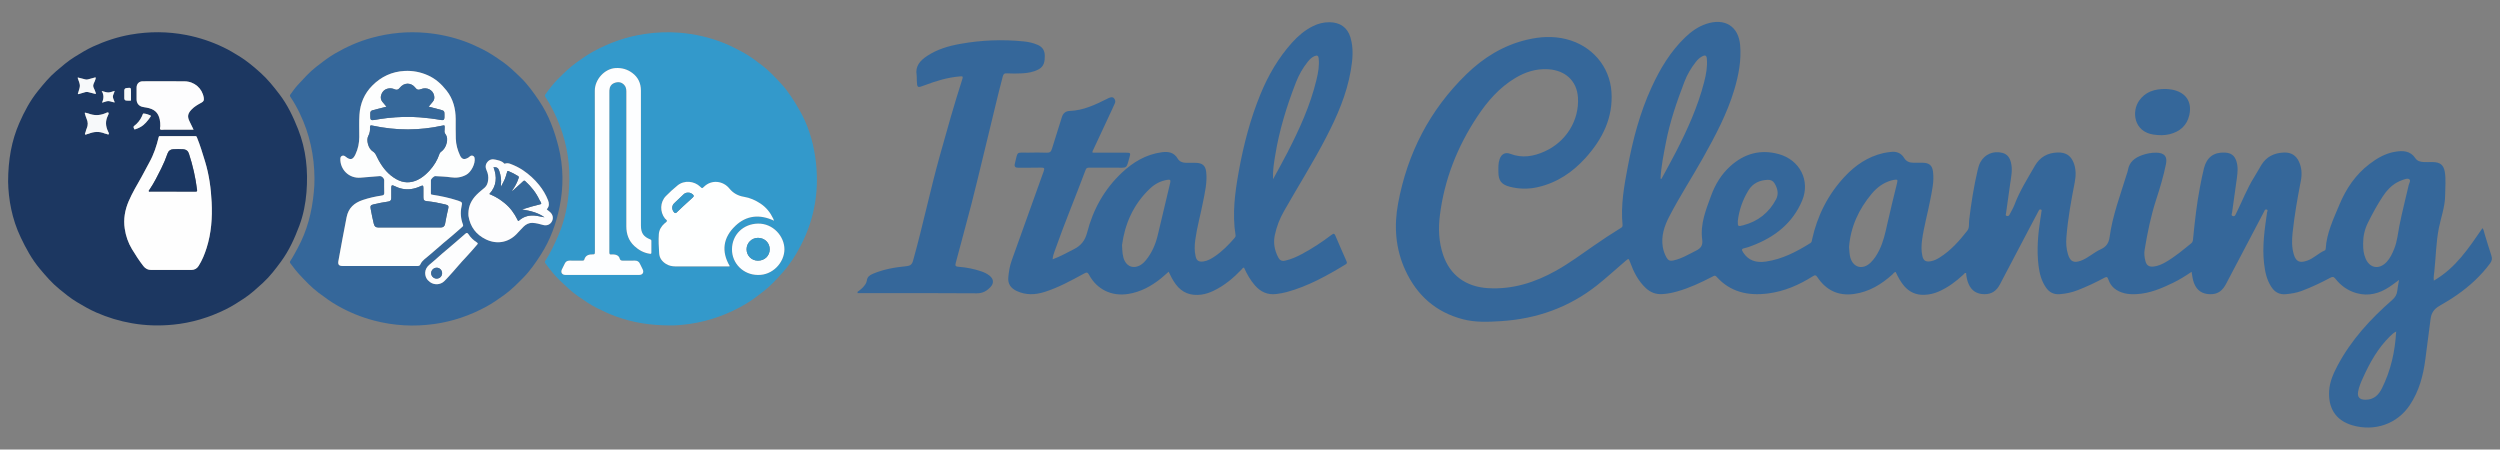 <?xml version="1.0" encoding="utf-8"?>
<!-- Generator: Adobe Illustrator 24.0.1, SVG Export Plug-In . SVG Version: 6.00 Build 0)  -->
<svg version="1.1" id="Livello_1" xmlns="http://www.w3.org/2000/svg" xmlns:xlink="http://www.w3.org/1999/xlink" x="0px" y="0px"
	 viewBox="0 0 841.89 151.38" style="enable-background:new 0 0 841.89 151.38;" xml:space="preserve">
<rect x="0" y="0" width="841.89" height="151.38" fill="#808080" stroke="none"/>
<style type="text/css">
	.st0{fill:#1C3761;}
	.st1{fill:#3399CB;}
	.st2{fill:#35679A;}
	.st3{fill:#FEFEFE;}
	.st4{fill:#FDFDFE;}
	.st5{fill:#F7F9FA;}
	.st6{fill:#FDFEFF;}
	.st7{fill:#FEFFFF;}
	.st8{fill:#FDFEFE;}
	.st9{fill:#1B3762;}
	.st10{fill:#36689A;}
	.st11{fill:#396A9C;}
</style>
<g>
	<g>
		<path class="st0" d="M2.73,61.18C2.76,53.7,3.9,47.4,6.5,41.43c1.66-3.81,3.62-7.5,6.25-10.76c1.92-2.38,3.87-4.75,6.21-6.74
			c1.98-1.68,3.94-3.39,6.16-4.76c2.05-1.27,4.11-2.54,6.31-3.54c4.05-1.84,8.24-3.23,12.63-3.99c6.22-1.08,12.44-1.06,18.65,0.14
			c4.37,0.85,8.55,2.24,12.56,4.17c1.86,0.89,3.61,1.94,5.36,3.02c2.58,1.6,4.88,3.55,7.13,5.57c2.39,2.14,4.36,4.62,6.3,7.15
			c2.76,3.59,4.66,7.63,6.32,11.81c2.71,6.85,3.41,13.96,2.83,21.23c-0.31,3.85-1.05,7.64-2.4,11.26
			c-1.59,4.24-3.45,8.37-6.14,12.04c-1.89,2.58-3.84,5.13-6.21,7.3c-2.01,1.83-4.01,3.68-6.29,5.18c-1.98,1.3-3.97,2.6-6.11,3.65
			c-5.61,2.77-11.51,4.56-17.75,5.17c-4.64,0.46-9.26,0.33-13.86-0.47c-4.17-0.72-8.17-1.93-12.04-3.63c-2.27-1-4.41-2.23-6.53-3.51
			c-2.12-1.27-4.01-2.83-5.91-4.38c-2.49-2.02-4.55-4.43-6.6-6.87c-2.66-3.18-4.6-6.77-6.37-10.48C3.99,73.72,2.85,67.08,2.73,61.18
			z M57.56,90.9c2.28,0,4.56,0,6.84,0c1.07,0,1.91-0.43,2.48-1.35c1.19-1.88,2.03-3.94,2.69-6.04c1.58-5.01,1.95-10.2,1.7-15.43
			c-0.23-4.65-0.85-9.24-2.22-13.72c-0.83-2.72-1.65-5.43-2.72-8.07c-0.1-0.25-0.17-0.46-0.53-0.46c-3.97,0.01-7.95,0.01-11.92,0
			c-0.26,0-0.38,0.07-0.44,0.35c-0.7,2.94-1.64,5.79-3.12,8.45c-0.92,1.65-1.76,3.35-2.69,5.01c-1.5,2.66-3.08,5.28-4.29,8.1
			c-1.27,2.96-1.82,6.06-1.33,9.28c0.37,2.44,1.15,4.74,2.44,6.88c1.19,1.97,2.44,3.89,3.85,5.71c0.68,0.88,1.55,1.3,2.66,1.29
			C53.16,90.88,55.36,90.9,57.56,90.9z M65.19,43.67c-0.48-0.98-0.9-1.84-1.33-2.7c-0.84-1.68-0.69-2.67,0.59-4.04
			c0.95-1.02,2.14-1.7,3.35-2.35c0.78-0.42,0.95-0.8,0.81-1.68c-0.5-3.13-3.15-5.47-6.42-5.51c-4.72-0.06-9.44-0.02-14.16-0.01
			c-1.21,0-2.04,0.87-2.04,2.08c-0.01,1.35-0.01,2.7,0,4.05c0.01,1.2,0.71,2.13,1.86,2.45c0.48,0.13,0.99,0.19,1.48,0.27
			c2.64,0.47,3.94,1.63,4.46,4.02c0.16,0.73,0.19,1.48,0.19,2.23c0,0.39-0.26,0.92,0.03,1.13c0.26,0.19,0.78,0.06,1.18,0.06
			C58.49,43.67,61.78,43.67,65.19,43.67z M28.77,37.95c-0.33-0.02-0.22,0.18-0.16,0.35c0.18,0.56,0.3,1.14,0.55,1.66
			c0.51,1.11,0.54,2.19,0.04,3.31c-0.16,0.36-0.28,0.76-0.36,1.15c-0.06,0.29-0.36,0.63-0.17,0.84c0.21,0.23,0.54-0.1,0.82-0.14
			c0.14-0.02,0.28-0.06,0.41-0.11c1.79-0.72,3.58-0.81,5.38-0.06c0.09,0.04,0.19,0.06,0.29,0.07c0.37,0.04,0.84,0.41,1.05,0.18
			c0.2-0.22-0.12-0.71-0.27-1.04c-0.79-1.69-0.89-3.37-0.08-5.09c0.17-0.35,0.49-0.88,0.23-1.15c-0.21-0.22-0.75,0.1-1.11,0.25
			c-1.89,0.78-3.78,0.77-5.67,0.02C29.41,38.09,29.09,38.04,28.77,37.95z M26.23,26.1c-0.12,0.18-0.03,0.26,0,0.34
			c0.85,2.33,0.85,2.33,0.16,4.56c-0.04,0.12-0.06,0.24-0.11,0.34c-0.18,0.38,0.02,0.38,0.29,0.3c0.66-0.19,1.32-0.36,1.97-0.58
			c0.46-0.15,0.89-0.15,1.35-0.01c0.67,0.2,1.36,0.35,2.04,0.52c0.3,0.08,0.45,0.03,0.3-0.31c-0.19-0.44-0.28-0.9-0.52-1.33
			c-0.28-0.51-0.48-1.08-0.2-1.73c0.25-0.58,0.56-1.15,0.69-1.79c0.06-0.33,0.03-0.4-0.31-0.31c-0.75,0.22-1.52,0.4-2.27,0.62
			c-0.3,0.09-0.57,0.1-0.88,0.01C27.9,26.51,27.05,26.31,26.23,26.1z M48.48,38.24c-0.18-0.07-0.33,0-0.41,0.25
			c-0.08,0.23-0.17,0.45-0.27,0.67c-0.59,1.29-1.46,2.37-2.59,3.22c-0.47,0.35-0.12,0.71-0.04,1.03c0.08,0.31,0.37,0.12,0.56,0.06
			c0.5-0.16,0.97-0.38,1.44-0.62c1.55-0.82,2.56-2.17,3.53-3.56c0.13-0.18,0.14-0.34-0.09-0.44C49.95,38.56,49.27,38.31,48.48,38.24
			z M38.62,30.6c-0.8,0.22-1.47,0.53-2.15,0.54c-0.67,0.01-1.35-0.29-2.23-0.51c0.83,1.35,0.73,2.62,0.11,3.93
			c0.85-0.15,1.5-0.56,2.2-0.52c0.69,0.04,1.33,0.4,2.09,0.45c-0.2-0.68-0.6-1.3-0.63-1.88C37.98,32.02,38.43,31.37,38.62,30.6z
			 M44.11,31.77c0-0.26,0-0.52,0-0.79c0-1.5,0-1.5-1.48-1.33c-0.49,0.06-0.77,0.31-0.77,0.83c0,0.87,0.01,1.74,0,2.6
			c-0.01,0.41,0.2,0.71,0.55,0.77c0.49,0.08,1,0.04,1.51,0.04c0.25,0,0.19-0.21,0.19-0.36C44.11,32.94,44.11,32.36,44.11,31.77z"/>
		<path class="st1" d="M225.62,109.59c-6.81-0.02-12.6-0.99-18.21-3.03c-2.15-0.78-4.2-1.74-6.24-2.75
			c-2.25-1.11-4.3-2.54-6.36-3.95c-2.27-1.56-4.23-3.47-6.22-5.36c-1.86-1.78-3.42-3.79-4.94-5.85c-0.21-0.28-0.21-0.49-0.02-0.79
			c1.74-2.73,3.11-5.63,4.4-8.6c2.24-5.19,3.29-10.62,3.62-16.22c0.42-7.14-0.58-14.09-3.14-20.76c-1.29-3.36-2.86-6.61-4.85-9.63
			c-0.22-0.34-0.23-0.56,0.02-0.89c1.31-1.82,2.67-3.61,4.26-5.19c1.94-1.93,3.89-3.87,6.12-5.47c1.87-1.33,3.74-2.67,5.76-3.77
			c5.38-2.94,11.09-4.96,17.17-5.87c3.91-0.59,7.83-0.76,11.76-0.45c5.24,0.41,10.3,1.58,15.18,3.55c2.19,0.89,4.28,1.97,6.35,3.1
			c2.27,1.24,4.32,2.81,6.37,4.37c2.36,1.79,4.35,3.94,6.35,6.1c2.49,2.68,4.38,5.75,6.2,8.9c2.83,4.9,4.5,10.19,5.32,15.74
			c1.55,10.45,0.03,20.47-4.83,29.87c-1.65,3.19-3.58,6.27-5.99,8.97c-1.98,2.22-3.98,4.45-6.33,6.3c-1.99,1.57-4,3.12-6.19,4.42
			c-5.8,3.44-12.02,5.72-18.7,6.72C229.93,109.42,227.36,109.64,225.62,109.59z M200.32,57.42c0,9.04,0,18.08,0,27.12
			c0,1.16,0,1.16-1.17,1.16c-1.18,0.01-2.04,0.56-2.36,1.61c-0.12,0.41-0.3,0.48-0.67,0.48c-1.45-0.02-2.91-0.01-4.36-0.01
			c-0.73,0-1.27,0.29-1.59,0.99c-0.31,0.68-0.68,1.33-0.99,2.01c-0.45,0.96,0.1,1.81,1.16,1.81c8.31,0,16.63,0,24.94,0
			c1.1,0,1.62-0.88,1.13-1.87c-0.31-0.63-0.64-1.26-0.94-1.9c-0.33-0.73-0.89-1.05-1.68-1.04c-1.25,0.02-2.5-0.01-3.75,0.01
			c-0.65,0.01-1.18,0.07-1.42-0.82c-0.21-0.77-0.96-1.17-1.78-1.25c-0.3-0.03-0.61-0.06-0.91-0.01c-0.62,0.09-0.76-0.14-0.76-0.75
			c0.02-18,0.01-36,0.01-54c0-0.18,0-0.36,0.01-0.54c0.06-1.15,0.58-2.04,1.65-2.46c1.16-0.46,2.29-0.41,3.25,0.54
			c0.67,0.66,0.82,1.48,0.82,2.38c-0.01,15.11-0.01,30.23-0.01,45.34c0,2.59,0.77,4.85,2.72,6.66c1.5,1.39,3.19,2.31,5.22,2.59
			c0.31,0.04,0.49,0.01,0.49-0.38c-0.02-1.33-0.01-2.66,0-4c0-0.24-0.09-0.34-0.31-0.43c-2.36-0.93-3.2-2.17-3.2-4.68
			c0-15.15,0.01-30.31-0.01-45.46c0-2.46-0.91-4.49-2.95-5.98c-1.67-1.22-3.49-1.72-5.56-1.61c-3.76,0.19-7.03,3.89-7.01,7.62
			C200.35,39.5,200.32,48.46,200.32,57.42z M260.66,74.32c-0.13-0.3-0.2-0.5-0.3-0.7c-0.98-2.06-2.35-3.78-4.28-5.05
			c-1.7-1.13-3.52-1.94-5.55-2.27c-1.99-0.33-3.66-1.24-4.93-2.81c-2.05-2.53-5.95-3.14-8.58-0.54c-0.58,0.58-0.6,0.56-1.19-0.02
			c-2.06-2.02-5.43-2.28-7.64-0.49c-1.39,1.12-2.72,2.34-3.97,3.62c-1.99,2.04-2.07,5.31-0.3,7.54c0.23,0.29,0.75,0.52,0.65,0.87
			c-0.09,0.33-0.53,0.57-0.84,0.84c-1.07,0.95-1.76,2.11-1.87,3.55c-0.16,2.16-0.02,4.31,0.11,6.46c0.09,1.58,0.95,2.7,2.24,3.54
			c1,0.65,2.11,0.87,3.29,0.87c5.87,0,11.74,0,17.61,0c0.19,0,0.4,0.06,0.63-0.09c-2.94-5-2.2-9.66,1.87-13.55
			C251.37,72.5,255.85,72.06,260.66,74.32z M255.22,92.59c4.96,0.13,8.93-4.18,8.93-8.62c0.01-4.38-3.79-8.75-8.9-8.66
			c-4.94,0.08-8.71,3.7-8.76,8.63C246.46,88.73,250.36,92.58,255.22,92.59z"/>
		<path class="st2" d="M105.9,60.2c-0.03-7.73-1.62-15.13-4.99-22.1c-0.91-1.89-1.94-3.74-3.12-5.49c-0.22-0.32-0.2-0.54,0.03-0.84
			c0.79-1.07,1.54-2.18,2.45-3.15c1.98-2.12,3.89-4.31,6.19-6.1c2.03-1.58,4.07-3.17,6.3-4.47c3.91-2.28,8.03-4.11,12.4-5.31
			c6.05-1.66,12.19-2.24,18.45-1.66c4.42,0.41,8.7,1.35,12.88,2.86c2.03,0.73,3.98,1.65,5.91,2.6c2.38,1.17,4.55,2.66,6.72,4.17
			c2.23,1.55,4.16,3.42,6.11,5.3c2.49,2.39,4.46,5.17,6.38,8.02c3.18,4.7,5.08,9.91,6.46,15.38c1.71,6.77,1.74,13.58,0.35,20.36
			c-1.16,5.61-3.11,11-6.22,15.87c-1.79,2.8-3.68,5.55-6.02,7.92c-2.01,2.03-4.03,4.07-6.36,5.75c-1.98,1.42-3.97,2.83-6.12,3.99
			c-5.47,2.95-11.26,4.95-17.44,5.81c-6.85,0.95-13.63,0.6-20.33-1.17c-4.27-1.12-8.31-2.78-12.16-4.95
			c-2.31-1.3-4.43-2.85-6.54-4.44c-2.36-1.79-4.37-3.93-6.38-6.08c-1.1-1.18-2.06-2.47-3.03-3.75c-0.22-0.29-0.27-0.5-0.05-0.84
			c0.94-1.43,1.73-2.95,2.54-4.46c3.14-5.79,4.72-12.02,5.35-18.54C105.83,63.31,105.91,61.76,105.9,60.2z M127.94,89.57
			c4.18,0,8.35-0.01,12.53,0.01c0.54,0,0.89-0.08,1.12-0.63c0.28-0.65,0.77-1.18,1.31-1.64c0.59-0.51,1.2-1,1.81-1.5
			c2.15-1.76,4.17-3.68,6.34-5.42c1.59-1.27,3.07-2.67,4.62-4c0.3-0.26,0.33-0.46,0.2-0.82c-0.73-1.95-0.9-3.96-0.47-6.01
			c0.3-1.43,0.27-1.46-1.13-1.98c-0.09-0.03-0.19-0.06-0.29-0.09c-2.73-0.89-5.53-1.48-8.36-1.91c-0.28-0.04-0.55-0.03-0.54-0.46
			c0.02-1.47,0-2.95,0.01-4.42c0-0.45,1.04-1.41,1.47-1.39c1.75,0.12,3.52,0.14,5.24,0.4c1.83,0.27,3.5,0.04,5.14-0.82
			c1.71-0.89,3.22-3.81,2.86-5.71c-0.13-0.7-0.9-1-1.5-0.59c-0.16,0.11-0.29,0.28-0.46,0.39c-1.33,0.85-2.26,0.84-2.94-0.63
			c-0.83-1.79-1.36-3.67-1.42-5.65c-0.07-2.2-0.03-4.4-0.04-6.6c-0.02-3.51-0.85-6.75-3.06-9.58c-1.75-2.23-3.77-4.05-6.4-5.2
			c-2.47-1.08-5.02-1.56-7.71-1.43c-4.3,0.21-7.94,1.94-10.92,4.94c-2.66,2.68-4.08,6.02-4.32,9.81c-0.16,2.5-0.05,5-0.06,7.5
			c-0.01,2.03-0.42,3.99-1.27,5.81c-0.81,1.72-1.64,2.22-3.39,0.77c-0.36-0.3-0.73-0.42-1.17-0.22c-0.4,0.18-0.52,0.52-0.54,0.94
			c-0.13,3.41,2.71,6.77,6.9,6.38c2.13-0.2,4.26-0.37,6.39-0.52c0.69-0.05,1.47,0.71,1.47,1.41c0,1.39-0.04,2.79,0.02,4.18
			c0.02,0.63-0.15,0.85-0.79,0.95c-2.19,0.33-4.36,0.81-6.47,1.52c-2.83,0.96-4.81,2.66-5.42,5.81c-0.95,4.91-1.89,9.82-2.76,14.74
			c-0.21,1.18,0.18,1.66,1.39,1.66C119.55,89.57,123.75,89.57,127.94,89.57z M157.73,71.92c0.01,0.17,0.01,0.49,0.06,0.81
			c0.59,3.65,2.55,6.27,5.89,7.88c3.58,1.72,7.37,1.13,10.19-1.68c0.84-0.84,1.59-1.76,2.44-2.58c0.85-0.82,1.81-1.33,3.02-1.3
			c1.26,0.04,2.46,0.39,3.67,0.72c1.17,0.31,2.29-0.15,2.85-1.16c0.58-1.02,0.42-2.2-0.44-3.05c-0.31-0.31-0.68-0.57-1.02-0.85
			c-0.14-0.11-0.31-0.17-0.11-0.4c0.74-0.87,0.71-1.84,0.32-2.84c-0.73-1.89-1.75-3.59-3.03-5.18c-1.56-1.93-3.36-3.57-5.39-4.94
			c-1.35-0.91-2.82-1.64-4.36-2.2c-0.53-0.19-1.06-0.24-1.6-0.09c-0.15,0.04-0.3,0.13-0.44-0.03c-0.78-0.87-1.87-1.03-2.92-1.28
			c-1.05-0.25-1.98-0.06-2.68,0.78c-0.72,0.86-0.76,1.82-0.29,2.83c0.49,1.05,0.67,2.16,0.52,3.3c-0.12,0.96-0.4,1.86-1.16,2.52
			c-0.93,0.81-1.91,1.55-2.77,2.43C158.79,67.34,157.75,69.32,157.73,71.92z M143.18,91.82c0,1.44,0.52,2.37,1.68,3.2
			c1.42,1.02,3.42,0.91,4.69-0.26c0.53-0.49,1.01-1.03,1.5-1.56c2.09-2.23,3.99-4.63,6.12-6.84c1.23-1.28,2.34-2.67,3.53-3.99
			c0.29-0.32,0.28-0.49-0.09-0.72c-1.13-0.73-2.12-1.63-2.83-2.77c-0.34-0.53-0.62-0.55-1.04-0.18c-0.06,0.05-0.12,0.1-0.18,0.16
			c-2.1,1.78-4.14,3.65-6.27,5.39c-1.89,1.54-3.65,3.25-5.54,4.78C143.73,89.83,143.23,90.77,143.18,91.82z"/>
		<path class="st3" d="M57.56,90.9c-2.2,0-4.4-0.02-6.6,0.01c-1.12,0.01-1.98-0.41-2.66-1.29c-1.42-1.82-2.66-3.74-3.85-5.71
			c-1.29-2.14-2.08-4.43-2.44-6.88c-0.49-3.22,0.06-6.32,1.33-9.28c1.2-2.81,2.79-5.43,4.29-8.1c0.93-1.65,1.77-3.35,2.69-5.01
			c1.48-2.66,2.41-5.51,3.12-8.45c0.07-0.28,0.18-0.36,0.44-0.35c3.97,0,7.95,0.01,11.92,0c0.36,0,0.43,0.21,0.53,0.46
			c1.07,2.63,1.89,5.35,2.72,8.07c1.37,4.48,1.99,9.07,2.22,13.72c0.26,5.23-0.11,10.41-1.7,15.43c-0.66,2.09-1.5,4.16-2.69,6.04
			c-0.58,0.92-1.42,1.35-2.48,1.35C62.12,90.9,59.84,90.9,57.56,90.9z M58.17,64.51c2.56,0,5.13-0.01,7.69,0.01
			c0.46,0,0.57-0.1,0.51-0.58c-0.52-4.17-1.45-8.25-2.76-12.25c-0.31-0.93-1-1.37-1.88-1.43c-1.14-0.08-2.3-0.07-3.45,0
			c-0.87,0.05-1.54,0.52-1.84,1.4c-0.6,1.71-1.29,3.39-2.1,5.01c-1.22,2.44-2.43,4.9-3.97,7.17c-0.12,0.17-0.35,0.38-0.25,0.58
			c0.11,0.21,0.4,0.08,0.61,0.08C53.21,64.51,55.69,64.51,58.17,64.51z"/>
		<path class="st4" d="M65.19,43.67c-3.42,0-6.7,0-9.99,0c-0.4,0-0.91,0.13-1.18-0.06c-0.3-0.22-0.03-0.74-0.03-1.13
			c0-0.75-0.03-1.49-0.19-2.23c-0.52-2.38-1.82-3.54-4.46-4.02c-0.5-0.09-1-0.14-1.48-0.27c-1.16-0.32-1.86-1.26-1.86-2.45
			c-0.01-1.35-0.01-2.7,0-4.05c0.01-1.21,0.83-2.08,2.04-2.08c4.72-0.01,9.44-0.05,14.16,0.01c3.27,0.04,5.92,2.38,6.42,5.51
			c0.14,0.88-0.03,1.26-0.81,1.68c-1.21,0.65-2.4,1.33-3.35,2.35c-1.28,1.37-1.43,2.37-0.59,4.04
			C64.29,41.83,64.71,42.69,65.19,43.67z"/>
		<path class="st5" d="M28.77,37.95c0.32,0.08,0.64,0.14,0.94,0.25c1.9,0.75,3.78,0.75,5.67-0.02c0.36-0.15,0.9-0.47,1.11-0.25
			c0.26,0.27-0.07,0.8-0.23,1.15c-0.81,1.72-0.71,3.39,0.08,5.09c0.15,0.33,0.47,0.82,0.27,1.04c-0.21,0.23-0.68-0.14-1.05-0.18
			c-0.1-0.01-0.2-0.04-0.29-0.07c-1.8-0.75-3.59-0.66-5.38,0.06c-0.13,0.05-0.27,0.09-0.41,0.11c-0.29,0.03-0.62,0.37-0.82,0.14
			c-0.19-0.21,0.12-0.55,0.17-0.84c0.08-0.39,0.19-0.79,0.36-1.15c0.5-1.11,0.47-2.2-0.04-3.31c-0.24-0.53-0.37-1.11-0.55-1.66
			C28.55,38.13,28.44,37.94,28.77,37.95z"/>
		<path class="st5" d="M26.23,26.1c0.82,0.21,1.67,0.41,2.52,0.65c0.31,0.09,0.58,0.07,0.88-0.01c0.75-0.22,1.52-0.4,2.27-0.62
			c0.34-0.1,0.37-0.02,0.31,0.31c-0.13,0.64-0.43,1.21-0.69,1.79c-0.28,0.65-0.09,1.22,0.2,1.73c0.24,0.43,0.33,0.89,0.52,1.33
			c0.15,0.34,0,0.39-0.3,0.31c-0.68-0.18-1.37-0.32-2.04-0.52c-0.46-0.14-0.89-0.14-1.35,0.01c-0.65,0.22-1.31,0.39-1.97,0.58
			c-0.27,0.08-0.47,0.08-0.29-0.3c0.05-0.11,0.08-0.23,0.11-0.34c0.69-2.22,0.69-2.22-0.16-4.56C26.2,26.36,26.11,26.28,26.23,26.1z
			"/>
		<path class="st5" d="M48.48,38.24c0.79,0.07,1.47,0.32,2.13,0.61c0.23,0.1,0.22,0.26,0.09,0.44c-0.97,1.39-1.98,2.74-3.53,3.56
			c-0.47,0.25-0.94,0.47-1.44,0.62c-0.2,0.06-0.48,0.25-0.56-0.06c-0.08-0.32-0.43-0.67,0.04-1.03c1.13-0.85,2-1.93,2.59-3.22
			c0.1-0.22,0.2-0.44,0.27-0.67C48.16,38.25,48.3,38.17,48.48,38.24z"/>
		<path class="st5" d="M38.62,30.6c-0.19,0.77-0.64,1.42-0.61,2.01c0.03,0.58,0.43,1.2,0.63,1.88c-0.76-0.06-1.4-0.41-2.09-0.45
			c-0.7-0.04-1.35,0.37-2.2,0.52c0.62-1.31,0.71-2.58-0.11-3.93c0.87,0.22,1.55,0.52,2.23,0.51C37.15,31.14,37.82,30.82,38.62,30.6z
			"/>
		<path class="st5" d="M44.11,31.77c0,0.59,0,1.17,0,1.76c0,0.15,0.06,0.36-0.19,0.36c-0.5,0.01-1.02,0.05-1.51-0.04
			c-0.35-0.06-0.56-0.36-0.55-0.77c0.01-0.87,0-1.74,0-2.6c0-0.52,0.28-0.78,0.77-0.83c1.48-0.17,1.48-0.17,1.48,1.33
			C44.11,31.25,44.11,31.51,44.11,31.77z"/>
		<path class="st6" d="M200.32,57.42c0-8.96,0.03-17.92-0.01-26.88c-0.02-3.73,3.26-7.42,7.01-7.62c2.07-0.11,3.89,0.39,5.56,1.61
			c2.04,1.49,2.95,3.53,2.95,5.98c0.01,15.15,0.01,30.31,0.01,45.46c0,2.51,0.84,3.75,3.2,4.68c0.22,0.09,0.31,0.19,0.31,0.43
			c-0.01,1.33-0.02,2.66,0,4c0,0.39-0.17,0.42-0.49,0.38c-2.03-0.29-3.72-1.21-5.22-2.59c-1.95-1.81-2.72-4.07-2.72-6.66
			c0-15.11,0-30.23,0.01-45.34c0-0.9-0.15-1.72-0.82-2.38c-0.96-0.94-2.09-1-3.25-0.54c-1.08,0.43-1.59,1.32-1.65,2.46
			c-0.01,0.18-0.01,0.36-0.01,0.54c0,18,0,36-0.01,54c0,0.61,0.14,0.84,0.76,0.75c0.3-0.04,0.61-0.02,0.91,0.01
			c0.83,0.08,1.57,0.47,1.78,1.25c0.24,0.88,0.77,0.83,1.42,0.82c1.25-0.02,2.5,0.01,3.75-0.01c0.79-0.01,1.35,0.31,1.68,1.04
			c0.29,0.64,0.63,1.26,0.94,1.9c0.49,1-0.03,1.87-1.13,1.87c-8.31,0.01-16.63,0-24.94,0c-1.07,0-1.61-0.85-1.16-1.81
			c0.31-0.68,0.68-1.33,0.99-2.01c0.32-0.69,0.85-0.99,1.59-0.99c1.45,0,2.91-0.01,4.36,0.01c0.37,0,0.55-0.07,0.67-0.48
			c0.31-1.06,1.17-1.6,2.36-1.61c1.17-0.01,1.17-0.01,1.17-1.16C200.32,75.5,200.32,66.46,200.32,57.42z"/>
		<path class="st7" d="M260.66,74.32c-4.82-2.26-9.3-1.82-13.04,1.75c-4.08,3.89-4.81,8.55-1.87,13.55
			c-0.23,0.15-0.44,0.09-0.63,0.09c-5.87,0-11.74,0-17.61,0c-1.17,0-2.29-0.22-3.29-0.87c-1.29-0.83-2.15-1.96-2.24-3.54
			c-0.13-2.15-0.27-4.31-0.11-6.46c0.11-1.44,0.81-2.6,1.87-3.55c0.3-0.27,0.74-0.51,0.84-0.84c0.1-0.34-0.42-0.57-0.65-0.87
			c-1.76-2.23-1.68-5.5,0.3-7.54c1.25-1.28,2.58-2.49,3.97-3.62c2.21-1.79,5.58-1.52,7.64,0.49c0.59,0.58,0.61,0.59,1.19,0.02
			c2.63-2.61,6.54-1.99,8.58,0.54c1.27,1.57,2.94,2.49,4.93,2.81c2.02,0.33,3.84,1.14,5.55,2.27c1.92,1.27,3.3,2.99,4.28,5.05
			C260.46,73.81,260.54,74.01,260.66,74.32z M231.74,64.87c-0.58-0.01-1.07,0.15-1.47,0.52c-1.09,1.02-2.19,2.03-3.25,3.08
			c-0.86,0.86-0.83,2.11-0.04,3.01c0.31,0.35,0.56,0.38,0.9,0.05c0.7-0.69,1.42-1.37,2.15-2.04c1.09-1.01,2.18-2.02,3.29-3.01
			c0.41-0.37,0.36-0.66-0.02-0.99C232.85,65.08,232.33,64.84,231.74,64.87z"/>
		<path class="st6" d="M255.22,92.59c-4.85-0.01-8.76-3.86-8.72-8.66c0.04-4.93,3.81-8.54,8.76-8.63c5.1-0.09,8.9,4.29,8.9,8.66
			C264.14,88.41,260.18,92.73,255.22,92.59z M255.23,87.78c2.25,0.01,3.97-1.64,3.98-3.82c0.01-2.18-1.71-3.86-3.95-3.86
			c-2.12,0-3.84,1.71-3.85,3.83C251.4,86.07,253.1,87.78,255.23,87.78z"/>
		<path class="st8" d="M127.94,89.57c-4.2,0-8.39,0-12.59,0c-1.2,0-1.6-0.48-1.39-1.66c0.87-4.92,1.81-9.83,2.76-14.74
			c0.61-3.15,2.58-4.85,5.42-5.81c2.1-0.71,4.27-1.19,6.47-1.52c0.64-0.1,0.81-0.32,0.79-0.95c-0.05-1.39-0.01-2.78-0.02-4.18
			c0-0.7-0.79-1.45-1.47-1.41c-2.13,0.15-4.26,0.32-6.39,0.52c-4.19,0.39-7.04-2.97-6.9-6.38c0.02-0.42,0.14-0.76,0.54-0.94
			c0.43-0.2,0.81-0.08,1.17,0.22c1.76,1.45,2.59,0.95,3.39-0.77c0.85-1.82,1.27-3.77,1.27-5.81c0.01-2.5-0.1-5,0.06-7.5
			c0.24-3.79,1.65-7.12,4.32-9.81c2.98-3.01,6.62-4.73,10.92-4.94c2.69-0.13,5.24,0.35,7.71,1.43c2.63,1.14,4.65,2.97,6.4,5.2
			c2.21,2.83,3.04,6.07,3.06,9.58c0.01,2.2-0.03,4.4,0.04,6.6c0.06,1.98,0.59,3.86,1.42,5.65c0.68,1.47,1.61,1.49,2.94,0.63
			c0.17-0.11,0.29-0.28,0.46-0.39c0.6-0.41,1.37-0.11,1.5,0.59c0.36,1.89-1.15,4.81-2.86,5.71c-1.64,0.86-3.31,1.1-5.14,0.82
			c-1.73-0.26-3.49-0.28-5.24-0.4c-0.43-0.03-1.46,0.94-1.47,1.39c-0.01,1.47,0.01,2.95-0.01,4.42c-0.01,0.43,0.26,0.42,0.54,0.46
			c2.83,0.43,5.63,1.03,8.36,1.91c0.1,0.03,0.19,0.05,0.29,0.09c1.4,0.51,1.43,0.55,1.13,1.98c-0.43,2.05-0.26,4.05,0.47,6.01
			c0.13,0.35,0.1,0.56-0.2,0.82c-1.55,1.32-3.03,2.73-4.62,4c-2.17,1.74-4.19,3.66-6.34,5.42c-0.61,0.5-1.22,0.98-1.81,1.5
			c-0.54,0.47-1.03,0.99-1.31,1.64c-0.23,0.55-0.58,0.64-1.12,0.63C136.3,89.56,132.12,89.57,127.94,89.57z M149.72,43.4
			c0-0.12,0-0.24,0-0.36c0-0.91,0-0.9-0.87-0.71c-3.77,0.83-7.59,1.24-11.46,1.26c-4.07,0.02-8.08-0.45-12.06-1.3
			c-0.52-0.11-0.76-0.11-0.74,0.54c0.04,1.02-0.04,1.97-0.59,2.97c-0.78,1.42,0.07,4.3,1.45,5.13c0.79,0.47,1.09,1.1,1.42,1.81
			c0.2,0.42,0.41,0.83,0.63,1.24c1.45,2.64,3.3,4.9,5.99,6.39c2.32,1.29,4.67,1.36,7.07,0.24c1.58-0.74,2.87-1.88,4.03-3.13
			c1.51-1.64,2.68-3.53,3.38-5.67c0.09-0.26,0.21-0.44,0.44-0.61c1.09-0.77,1.73-1.86,2.01-3.13c0.21-0.96,0.22-1.96-0.38-2.8
			c-0.32-0.45-0.45-0.86-0.36-1.38C149.74,43.72,149.72,43.56,149.72,43.4z M137.87,76.61c3.51,0,7.02,0,10.53,0
			c0.82,0,1.31-0.37,1.47-1.14c0.35-1.69,0.61-3.4,1.05-5.07c0.28-1.05,0.06-1.31-1-1.56c-2.02-0.48-4.06-0.88-6.13-1.09
			c-0.97-0.1-1.2-0.38-1.2-1.36c0-1.01,0-2.02,0-3.03c0-0.91-0.18-1.03-0.98-0.65c-0.99,0.46-2.02,0.79-3.11,0.95
			c-2.01,0.29-3.89-0.12-5.68-1.03c-0.82-0.41-1.06-0.27-1.05,0.63c0.01,1.15,0.01,2.3,0,3.45c-0.01,0.75-0.3,1.06-1.04,1.17
			c-1.64,0.23-3.26,0.55-4.87,0.93c-1.04,0.25-1.22,0.51-1.02,1.56c0.33,1.65,0.61,3.31,1.03,4.94c0.24,0.92,0.63,1.3,1.6,1.3
			C130.93,76.62,134.4,76.61,137.87,76.61z M144.35,35.91c0.48-0.57,0.95-1.13,1.42-1.7c0.5-0.61,0.57-1.32,0.4-2.06
			c-0.43-1.94-2.49-2.92-4.43-2.13c-0.86,0.35-1.34,0.24-1.85-0.44c-1.43-1.88-3.83-1.87-5.3,0.02c-0.49,0.64-1.02,0.79-1.75,0.46
			c-0.57-0.26-1.16-0.36-1.77-0.3c-1.2,0.12-2.08,0.73-2.57,1.84c-0.46,1.06-0.36,2.04,0.45,2.91c0.4,0.44,0.77,0.91,1.19,1.41
			c-1.59,0.41-3.08,0.81-4.59,1.18c-0.58,0.14-0.88,0.44-0.87,1.04c0.01,0.4,0,0.81,0,1.21c0,0.99,0.27,1.23,1.26,1.06
			c1.51-0.26,3.02-0.5,4.54-0.67c3.65-0.4,7.31-0.52,10.98-0.22c2.39,0.19,4.77,0.48,7.13,0.9c0.76,0.14,1.04-0.12,1.07-0.9
			c0.01-0.4,0.01-0.81,0-1.21c-0.01-0.82-0.16-1.03-0.94-1.24C147.27,36.67,145.8,36.29,144.35,35.91z"/>
		<path class="st4" d="M157.73,71.92c0.02-2.6,1.06-4.59,2.72-6.3c0.86-0.88,1.84-1.63,2.77-2.43c0.76-0.66,1.04-1.57,1.16-2.52
			c0.15-1.15-0.03-2.26-0.52-3.3c-0.47-1.01-0.43-1.97,0.29-2.83c0.7-0.84,1.63-1.04,2.68-0.78c1.05,0.25,2.15,0.41,2.92,1.28
			c0.15,0.16,0.29,0.07,0.44,0.03c0.54-0.15,1.08-0.11,1.6,0.09c1.54,0.57,3.01,1.29,4.36,2.2c2.03,1.37,3.84,3.01,5.39,4.94
			c1.28,1.59,2.3,3.29,3.03,5.18c0.39,1.01,0.41,1.97-0.32,2.84c-0.2,0.24-0.03,0.29,0.11,0.4c0.35,0.27,0.71,0.54,1.02,0.85
			c0.86,0.85,1.02,2.03,0.44,3.05c-0.57,1.01-1.69,1.47-2.85,1.16c-1.21-0.33-2.41-0.68-3.67-0.72c-1.2-0.04-2.17,0.47-3.02,1.3
			c-0.85,0.83-1.6,1.75-2.44,2.58c-2.82,2.8-6.61,3.4-10.19,1.68c-3.34-1.61-5.29-4.23-5.89-7.88
			C157.73,72.42,157.74,72.09,157.73,71.92z M172.41,64.22c0.99-1.29,1.71-2.69,2.22-4.21c0.09-0.28,0.16-0.51-0.17-0.72
			c-1.03-0.65-2.1-1.19-3.22-1.66c-0.27-0.11-0.39-0.06-0.46,0.23c-0.15,0.56-0.34,1.12-0.51,1.68c-0.36,1.19-1.03,2.23-1.58,3.34
			c-0.04-0.19-0.04-0.36-0.02-0.53c0.22-1.65-0.01-3.26-0.55-4.82c-0.35-1.01-0.8-1.27-1.93-1.22c1.22,3.26,1.1,6.32-1.41,9.02
			c0.23,0.1,0.45,0.2,0.67,0.3c1.63,0.69,3.1,1.65,4.45,2.75c1.91,1.54,3.33,3.49,4.4,5.7c0.09,0.19,0.1,0.53,0.47,0.2
			c1.75-1.57,3.82-1.95,6.08-1.58c0.84,0.14,1.67,0.33,2.51,0.48c-2.2-1.6-4.77-2.18-7.56-2.65c2.13-0.68,4.1-1.26,6.09-1.73
			c0.41-0.1,0.42-0.21,0.3-0.55c-0.12-0.33-0.36-0.57-0.51-0.88c-1.14-2.45-2.78-4.52-4.77-6.33c-0.26-0.24-0.43-0.3-0.73-0.01
			c-1.1,1.04-2.23,2.03-3.35,3.03C172.73,64.16,172.64,64.28,172.41,64.22z"/>
		<path class="st4" d="M143.18,91.82c0.05-1.05,0.55-1.99,1.55-2.79c1.9-1.53,3.65-3.24,5.54-4.78c2.14-1.74,4.17-3.61,6.27-5.39
			c0.06-0.05,0.12-0.1,0.18-0.16c0.42-0.36,0.71-0.35,1.04,0.18c0.72,1.14,1.71,2.04,2.83,2.77c0.37,0.24,0.38,0.4,0.09,0.72
			c-1.18,1.32-2.29,2.71-3.53,3.99c-2.13,2.2-4.03,4.6-6.12,6.84c-0.49,0.52-0.97,1.07-1.5,1.56c-1.27,1.17-3.27,1.28-4.69,0.26
			C143.7,94.19,143.19,93.26,143.18,91.82z M147.04,93.83c1.03,0,1.84-0.81,1.85-1.83c0-1.02-0.82-1.85-1.83-1.85
			c-1.01,0-1.87,0.84-1.87,1.84C145.18,92.98,146.04,93.83,147.04,93.83z"/>
		<path class="st9" d="M58.17,64.51c-2.48,0-4.96,0-7.45-0.01c-0.21,0-0.5,0.13-0.61-0.08c-0.1-0.19,0.13-0.41,0.25-0.58
			c1.54-2.27,2.75-4.72,3.97-7.17c0.81-1.62,1.5-3.3,2.1-5.01c0.31-0.88,0.97-1.35,1.84-1.4c1.15-0.07,2.3-0.08,3.45,0
			c0.88,0.06,1.57,0.5,1.88,1.43c1.32,3.99,2.24,8.07,2.76,12.25c0.06,0.47-0.04,0.58-0.51,0.58C63.3,64.5,60.74,64.51,58.17,64.51z
			"/>
		<path class="st1" d="M231.74,64.87c0.59-0.02,1.1,0.22,1.56,0.61c0.38,0.33,0.44,0.62,0.02,0.99c-1.11,0.99-2.2,2-3.29,3.01
			c-0.72,0.67-1.44,1.35-2.15,2.04c-0.34,0.34-0.6,0.3-0.9-0.05c-0.79-0.89-0.82-2.15,0.04-3.01c1.06-1.05,2.16-2.06,3.25-3.08
			C230.67,65.02,231.16,64.85,231.74,64.87z"/>
		<path class="st1" d="M255.23,87.78c-2.14-0.01-3.83-1.71-3.82-3.85c0.01-2.13,1.73-3.84,3.85-3.83c2.24,0,3.96,1.69,3.95,3.86
			C259.21,86.14,257.49,87.79,255.23,87.78z"/>
		<path class="st2" d="M149.72,43.4c0,0.16,0.02,0.33,0,0.48c-0.09,0.52,0.04,0.93,0.36,1.38c0.6,0.83,0.59,1.84,0.38,2.8
			c-0.28,1.28-0.92,2.36-2.01,3.13c-0.23,0.16-0.35,0.34-0.44,0.61c-0.71,2.14-1.87,4.03-3.38,5.67c-1.16,1.25-2.45,2.39-4.03,3.13
			c-2.4,1.12-4.75,1.05-7.07-0.24c-2.69-1.49-4.54-3.75-5.99-6.39c-0.22-0.41-0.44-0.82-0.63-1.24c-0.34-0.71-0.64-1.34-1.42-1.81
			c-1.39-0.83-2.23-3.71-1.45-5.13c0.54-0.99,0.62-1.94,0.59-2.97c-0.02-0.64,0.22-0.65,0.74-0.54c3.97,0.85,7.99,1.32,12.06,1.3
			c3.86-0.02,7.68-0.43,11.46-1.26c0.87-0.19,0.87-0.19,0.87,0.71C149.72,43.15,149.72,43.27,149.72,43.4z"/>
		<path class="st10" d="M137.87,76.61c-3.47,0-6.94,0-10.41,0c-0.97,0-1.36-0.38-1.6-1.3c-0.42-1.63-0.7-3.29-1.03-4.94
			c-0.21-1.05-0.02-1.32,1.02-1.56c1.61-0.38,3.23-0.7,4.87-0.93c0.73-0.1,1.03-0.42,1.04-1.17c0.02-1.15,0.01-2.3,0-3.45
			c0-0.89,0.23-1.04,1.05-0.63c1.79,0.9,3.67,1.32,5.68,1.03c1.09-0.16,2.12-0.48,3.11-0.95c0.81-0.38,0.98-0.26,0.98,0.65
			c0,1.01,0,2.02,0,3.03c0,0.99,0.24,1.27,1.2,1.36c2.07,0.21,4.11,0.61,6.13,1.09c1.06,0.25,1.28,0.51,1,1.56
			c-0.44,1.67-0.71,3.38-1.05,5.07c-0.16,0.77-0.65,1.14-1.47,1.14C144.89,76.62,141.38,76.61,137.87,76.61z"/>
		<path class="st10" d="M144.35,35.91c1.44,0.38,2.92,0.77,4.39,1.16c0.79,0.21,0.93,0.42,0.94,1.24c0,0.4,0.01,0.81,0,1.21
			c-0.02,0.78-0.3,1.03-1.07,0.9c-2.36-0.43-4.74-0.71-7.13-0.9c-3.67-0.29-7.33-0.17-10.98,0.22c-1.52,0.17-3.04,0.41-4.54,0.67
			c-0.99,0.17-1.25-0.07-1.26-1.06c0-0.4,0-0.81,0-1.21c-0.01-0.6,0.29-0.9,0.87-1.04c1.5-0.36,3-0.77,4.59-1.18
			c-0.43-0.51-0.79-0.98-1.19-1.41c-0.8-0.88-0.91-1.86-0.45-2.91c0.49-1.11,1.37-1.72,2.57-1.84c0.61-0.06,1.2,0.04,1.77,0.3
			c0.73,0.33,1.26,0.17,1.75-0.46c1.47-1.89,3.86-1.89,5.3-0.02c0.52,0.68,0.99,0.79,1.85,0.44c1.94-0.79,4,0.19,4.43,2.13
			c0.17,0.74,0.1,1.45-0.4,2.06C145.31,34.77,144.83,35.34,144.35,35.91z"/>
		<path class="st10" d="M172.41,64.22c0.24,0.06,0.32-0.07,0.43-0.16c1.12-1.01,2.26-2,3.35-3.03c0.31-0.29,0.47-0.23,0.73,0.01
			c2,1.81,3.64,3.88,4.77,6.33c0.14,0.31,0.39,0.55,0.51,0.88c0.12,0.34,0.12,0.45-0.3,0.55c-2,0.47-3.96,1.05-6.09,1.73
			c2.78,0.47,5.35,1.04,7.56,2.65c-0.84-0.15-1.67-0.35-2.51-0.48c-2.26-0.37-4.33,0.01-6.08,1.58c-0.37,0.33-0.38-0.01-0.47-0.2
			c-1.07-2.21-2.5-4.16-4.4-5.7c-1.36-1.1-2.83-2.07-4.45-2.75c-0.22-0.09-0.44-0.19-0.67-0.3c2.51-2.71,2.63-5.76,1.41-9.02
			c1.13-0.05,1.58,0.22,1.93,1.22c0.54,1.56,0.77,3.17,0.55,4.82c-0.02,0.17-0.02,0.34,0.02,0.53c0.55-1.11,1.21-2.15,1.58-3.34
			c0.17-0.56,0.36-1.11,0.51-1.68c0.08-0.29,0.19-0.35,0.46-0.23c1.12,0.47,2.19,1.01,3.22,1.66c0.33,0.21,0.26,0.44,0.17,0.72
			C174.12,61.53,173.39,62.93,172.41,64.22z"/>
		<path class="st11" d="M147.04,93.83c-1,0-1.86-0.85-1.86-1.84c0-0.99,0.86-1.84,1.87-1.84c1.01,0,1.84,0.83,1.83,1.85
			C148.88,93.02,148.07,93.83,147.04,93.83z"/>
	</g>
	<g>
		<g>
			<path class="st2" d="M819.62,94.5c7.42-4.29,11.78-11.05,16.37-17.67c0.46,0.56,0.49,1.17,0.66,1.74c0.78,2.49,1.48,5,2.33,7.47
				c0.35,1.03,0.2,1.81-0.43,2.66c-3.05,4.12-6.8,7.58-11.04,10.55c-1.95,1.37-4,2.62-6.08,3.8c-1.73,0.98-2.66,2.38-2.9,4.24
				c-0.6,4.52-1.17,9.05-1.76,13.57c-0.71,5.53-2.1,10.86-5.29,15.61c-4.24,6.31-11.74,8.9-19.21,6.78
				c-6.15-1.75-8.22-6.32-7.92-11.57c0.17-3.1,1.42-5.88,2.87-8.62c4.54-8.55,11.02-15.61,18.34-22.02c1.03-0.9,1.61-1.84,1.74-3.14
				c0.11-1.14,0.36-2.26,0.59-3.63c-1.24,0.9-2.23,1.68-3.28,2.37c-3.36,2.2-6.99,3.21-11.03,2.08c-2.95-0.83-5.29-2.53-7.12-4.85
				c-0.56-0.71-0.96-0.74-1.72-0.33c-3.1,1.65-6.27,3.17-9.59,4.41c-1.72,0.64-3.51,0.95-5.36,1.12c-2.24,0.2-3.76-0.71-4.9-2.45
				c-1.6-2.44-2.14-5.18-2.46-7.98c-0.65-5.75,0.2-11.42,1.01-17.09c0.05-0.33,0.47-0.85-0.2-1c-0.54-0.12-0.64,0.41-0.82,0.75
				c-4.27,8.1-8.55,16.2-12.79,24.32c-1.12,2.14-2.67,3.52-5.34,3.46c-2.68-0.06-4.45-1.23-5.42-3.68c-0.47-1.2-0.61-2.47-0.84-3.86
				c-2.1,1.41-4.15,2.7-6.34,3.75c-3.86,1.85-7.78,3.53-12.18,3.76c-1.38,0.07-2.76,0.05-4.1-0.3c-2.64-0.67-4.58-2.11-5.42-4.67
				c-0.27-0.82-0.53-0.97-1.34-0.53c-2.87,1.55-5.83,2.94-8.89,4.14c-1.99,0.78-4.04,1.23-6.18,1.38c-2.02,0.14-3.46-0.64-4.55-2.19
				c-1.56-2.22-2.2-4.73-2.53-7.33c-0.68-5.37-0.19-10.71,0.63-16.03c0.11-0.71,0.25-1.42,0.32-2.14c0.03-0.28,0.27-0.69-0.18-0.83
				c-0.47-0.15-0.64,0.24-0.81,0.57c-1.15,2.18-2.3,4.35-3.45,6.53c-3.18,6.03-6.36,12.06-9.52,18.11
				c-1.11,2.12-2.72,3.36-5.31,3.31c-2.55-0.05-4.26-1.2-5.23-3.41c-0.52-1.19-0.76-2.44-0.85-3.74c-0.55-0.07-0.72,0.38-0.99,0.63
				c-2.42,2.24-5.04,4.2-8.1,5.57c-1.61,0.72-3.28,1.12-5.07,1.17c-2.75,0.06-4.94-0.94-6.68-2.95c-1.23-1.43-2.09-3.07-2.89-4.76
				c-0.54,0.09-0.74,0.53-1.05,0.81c-3.68,3.34-7.84,5.89-12.94,6.61c-5.34,0.75-9.45-1.3-12.33-5.61c-0.5-0.75-0.79-0.85-1.57-0.35
				c-4.61,2.92-9.57,5.08-15.09,5.79c-6.73,0.87-12.72-0.48-17.32-5.63c-0.54-0.6-0.9-0.29-1.37-0.05c-3.86,2-7.79,3.85-12.02,5.03
				c-1.56,0.44-3.15,0.75-4.79,0.86c-2.23,0.16-4.1-0.56-5.67-2.04c-2.6-2.45-4.11-5.51-5.29-8.74c-0.46-1.25-0.47-1.28-1.53-0.38
				c-3.18,2.71-6.26,5.55-9.53,8.15c-9.41,7.46-20.3,11.36-32.45,12.12c-4.26,0.27-8.53,0.46-12.7-0.62
				c-9.31-2.41-15.6-8.16-19.45-16.5c-3.35-7.27-3.88-14.88-2.44-22.59c3.11-16.7,10.55-31.37,23.05-43.5
				c5.69-5.52,12.34-9.67,20.31-11.56c4.39-1.04,8.81-1.31,13.25-0.2c8.66,2.17,14.64,9.18,15.23,17.75
				c0.59,8.72-3.01,15.91-8.77,22.29c-4.33,4.79-9.57,8.34-16.11,9.82c-3.13,0.71-6.31,0.64-9.42-0.17
				c-2.74-0.72-3.74-2.06-3.77-4.78c-0.02-1.52-0.1-3.05,0.41-4.52c0.6-1.7,1.9-2.42,3.61-1.76c3.99,1.53,7.79,0.87,11.5-0.79
				c7.27-3.24,11.74-10.49,11.27-18.16c-0.34-5.56-4.2-9.2-10.06-9.54c-4.04-0.24-7.66,0.92-11.03,2.94
				c-5.44,3.26-9.41,7.87-12.8,12.98c-6.75,10.17-11.09,21.22-12.6,33.2c-0.57,4.51-0.4,9.03,1.09,13.42
				c2.32,6.82,7.64,10.73,15.11,11.18c8.36,0.5,15.87-1.95,22.97-5.92c4.48-2.51,8.57-5.56,12.77-8.46
				c2.88-1.99,5.79-3.93,8.78-5.77c0.42-0.26,0.85-0.44,0.79-1.08c-0.67-6.7,0.53-13.24,1.77-19.79c1.73-9.15,4.09-18.14,8.02-26.67
				c2.84-6.17,6.31-12.01,11.36-16.84c2-1.91,4.23-3.51,6.92-4.43c6.3-2.15,10.97,0.73,11.52,7.11c0.44,5.1-0.49,10.04-1.94,14.92
				c-2.42,8.14-6.4,15.61-10.55,23.02c-3.73,6.66-7.92,13.08-11.42,19.86c-1.62,3.13-2.71,6.46-2.16,10.06
				c0.2,1.32,0.64,2.56,1.31,3.73c0.48,0.84,1.11,1.18,2.16,0.96c2.83-0.59,5.21-2.07,7.73-3.32c1.73-0.86,2.36-1.84,2.09-3.79
				c-0.7-5.17,1.24-9.94,2.98-14.69c1.38-3.78,3.43-7.22,6.5-9.99c4.64-4.18,10.07-5.77,16.27-4.07c7.18,1.97,10.7,8.99,7.92,15.64
				c-3.19,7.61-9.22,12.38-17.03,15.29c-0.74,0.28-1.48,0.58-2.25,0.72c-1.07,0.2-1.23,0.49-0.62,1.44c1.8,2.82,4.44,3.58,7.64,3.12
				c5.59-0.8,10.39-3.34,15.04-6.24c0.51-0.32,0.47-0.82,0.57-1.27c1.76-7.95,5.32-15.06,10.98-21.12
				c3.54-3.79,7.75-6.69,13.02-7.91c0.77-0.18,1.56-0.26,2.34-0.37c2.02-0.29,3.61,0.3,4.67,2.05c0.67,1.11,1.74,1.56,3.04,1.57
				c1.04,0,2.09-0.02,3.13,0c2.21,0.03,3.24,0.85,3.52,2.94c0.45,3.27-0.32,6.45-0.93,9.63c-0.85,4.48-2.12,8.89-2.74,13.42
				c-0.24,1.79-0.31,3.59,0.09,5.38c0.36,1.64,1.14,2.1,2.89,1.79c1.09-0.19,2.05-0.68,2.96-1.26c3.76-2.36,6.62-5.61,9.28-9.01
				c0.8-1.02,0.49-2.4,0.64-3.62c0.67-5.65,1.56-11.26,2.86-16.81c0.22-0.94,0.48-1.86,0.96-2.72c1.48-2.63,4.32-3.82,7.32-3.07
				c1.77,0.44,2.54,1.7,2.93,3.27c0.63,2.49,0.03,4.94-0.3,7.39c-0.43,3.25-0.92,6.5-1.37,9.75c-0.04,0.28-0.25,0.68,0.21,0.83
				c0.45,0.15,0.79-0.02,1-0.46c0.53-1.09,1.2-2.12,1.62-3.24c1.74-4.66,4.42-8.87,6.89-13.17c1.66-2.9,4.26-4.42,7.74-4.49
				c2.64-0.06,4.33,1,5.29,3.39c0.88,2.2,0.82,4.44,0.38,6.73c-1.19,6.09-2.3,12.2-2.79,18.39c-0.16,2.01-0.05,4.01,0.58,5.94
				c0.75,2.3,1.95,2.84,4.27,2c2.49-0.9,4.35-2.81,6.74-3.87c1.84-0.82,2.68-2.09,2.96-4.11c0.98-7.25,3.61-14.11,5.74-21.09
				c0.15-0.5,0.36-0.99,0.44-1.5c0.44-2.71,2.33-4.13,4.82-5.01c1.5-0.53,3.05-0.82,4.66-0.81c2.75,0.03,3.85,1.23,3.32,3.82
				c-0.81,4.01-1.98,7.93-3.25,11.82c-1.83,5.58-2.99,11.31-3.94,17.08c-0.22,1.31-0.05,2.64,0.31,3.93
				c0.37,1.31,1.19,1.83,2.6,1.71c1.53-0.14,2.88-0.76,4.18-1.5c3.13-1.8,5.85-4.11,8.63-6.36c0.6-0.49,0.56-1.14,0.62-1.75
				c0.57-5.78,1.22-11.54,2.31-17.25c0.4-2.08,0.82-4.17,1.33-6.23c0.92-3.71,3.33-5.49,7.05-5.3c2.06,0.1,3.23,0.96,3.86,2.85
				c0.63,1.89,0.44,3.8,0.18,5.71c-0.54,3.85-1.09,7.69-1.61,11.54c-0.05,0.41-0.42,1.02,0.21,1.26c0.71,0.27,0.91-0.4,1.13-0.84
				c2.05-4.11,3.67-8.41,6.14-12.33c0.84-1.33,1.57-2.73,2.4-4.07c1.71-2.74,4.27-4.02,7.58-4.14c2.45-0.09,4.07,0.98,5.04,3.04
				c0.97,2.07,1.08,4.26,0.65,6.47c-1.12,5.78-2.15,11.58-2.77,17.43c-0.26,2.44-0.33,4.88,0.37,7.27c0.75,2.55,1.96,3.1,4.56,2.19
				c2.19-0.77,3.76-2.51,5.86-3.41c0.25-0.11,0.34-0.33,0.35-0.59c0.31-5.27,2.59-9.98,4.58-14.76c2.23-5.35,5.37-10.12,10.15-13.76
				c2.54-1.94,5.26-3.56,8.52-4.12c2.72-0.47,5.25-0.42,6.97,2.19c0.59,0.9,1.66,1.19,2.73,1.25c1,0.05,2,0.01,3,0.01
				c2.56,0,3.79,0.96,4.17,3.39c0.4,2.59,0.11,5.19,0.1,7.79c-0.02,3.82-1.38,7.38-2.12,11.07c-0.95,4.81-0.99,9.71-1.52,14.56
				C819.7,92.36,819.44,93.33,819.62,94.5z M622.68,83.18c0.13,1.37,0.12,2.53,0.46,3.66c1.01,3.32,4.16,4.1,6.73,1.66
				c1.29-1.22,2.21-2.7,2.98-4.26c1.37-2.77,2.02-5.73,2.68-8.71c1.01-4.61,2.19-9.19,3.29-13.78c0.31-1.29,0.22-1.38-1.15-1.16
				c-0.29,0.05-0.57,0.12-0.85,0.2c-2.65,0.78-4.74,2.36-6.44,4.37C625.89,70.49,623.18,76.51,622.68,83.18z M795.8,81.94
				c-0.03,1.97,0.16,3.55,0.8,5.06c1.42,3.39,4.63,3.91,7.16,1.17c1.18-1.28,1.87-2.82,2.51-4.39c1.02-2.52,1.23-5.2,1.75-7.82
				c0.9-4.55,2.08-9.05,3.11-13.58c0.15-0.67,0.79-1.54,0.23-2c-0.56-0.45-1.52-0.04-2.26,0.22c-0.66,0.23-1.32,0.51-1.92,0.85
				c-1.99,1.12-3.47,2.75-4.69,4.58c-1.91,2.87-3.54,5.88-5.06,8.95C796.26,77.3,795.79,79.74,795.8,81.94z M559.19,60.13
				c0.1,0.04,0.21,0.08,0.31,0.12c1.64-3.04,3.33-6.05,4.9-9.11c3.89-7.57,7.38-15.3,9.49-23.54c0.65-2.53,1.12-5.08,0.91-7.71
				c-0.1-1.25-0.5-1.47-1.66-0.86c-0.86,0.45-1.51,1.13-2.09,1.87c-1.6,2.02-2.88,4.22-3.79,6.59c-2.58,6.71-4.91,13.5-6.27,20.56
				C560.22,52.05,559.4,56.05,559.19,60.13z M806.92,111.64c-0.89,0.45-1.47,1.02-2.05,1.58c-4.12,4.03-6.82,8.92-9.14,14.04
				c-0.68,1.5-1.34,3.01-1.62,4.64c-0.32,1.83,0.49,2.7,2.44,2.71c2.83,0.03,4.47-1.62,5.56-3.8
				C805.11,124.8,806.55,118.4,806.92,111.64z M585.22,74.4c-0.03,1.86,0,1.94,1.83,1.46c5.03-1.32,8.7-4.29,11.04-8.72
				c0.99-1.86,0.52-3.75-0.56-5.48c-0.48-0.77-1.23-1.13-2.21-1.1c-2.79,0.1-5.07,1.19-6.48,3.48
				C586.88,67.23,585.65,70.7,585.22,74.4z"/>
			<path class="st2" d="M367.93,51.41c3.69,0,7.4,0,11.1,0c1.72,0,1.76,0.06,1.32,1.62c-1.1,3.9-0.6,3.43-4.73,3.44
				c-2.92,0.01-5.85,0.01-8.77-0.01c-0.59,0-1,0.05-1.24,0.69c-3.41,9.15-7.2,18.16-10.43,27.37c-0.3,0.85-0.63,1.71-0.7,2.8
				c2.58-0.93,4.78-2.22,7.06-3.35c2.5-1.24,3.85-2.91,4.57-5.7c1.98-7.68,5.76-14.57,11.75-20.17c3.74-3.5,8.03-6.1,13.36-6.83
				c2.26-0.31,4.14,0.05,5.36,2.12c0.58,0.99,1.57,1.41,2.73,1.43c1.08,0.03,2.17,0,3.25,0.01c2.32,0.01,3.4,0.91,3.64,3.1
				c0.39,3.56-0.48,7-1.15,10.46c-0.8,4.09-1.94,8.11-2.51,12.24c-0.27,1.91-0.35,3.83,0.1,5.73c0.34,1.45,1.1,1.9,2.63,1.68
				c1.36-0.2,2.51-0.85,3.61-1.57c2.64-1.74,4.81-3.95,6.84-6.3c0.25-0.29,0.43-0.56,0.36-0.97c-1.15-7.23-0.2-14.35,1.08-21.47
				c1.6-8.89,3.87-17.61,7.31-26.01c2.59-6.32,6.01-12.23,10.67-17.41c2.01-2.23,4.28-4.16,7.03-5.52c1.73-0.86,3.57-1.32,5.53-1.31
				c3.55,0.02,6.04,1.75,7.05,5.04c1.15,3.75,0.77,7.54,0.12,11.3c-1.36,7.94-4.56,15.26-8.27,22.42
				c-4.4,8.5-9.53,16.61-14.25,24.93c-1.45,2.56-2.47,5.24-3.06,8.08c-0.54,2.61-0.06,5.09,1.18,7.45c0.49,0.94,1.18,1.33,2.33,1.07
				c2.02-0.46,3.86-1.28,5.65-2.24c3.51-1.87,6.81-4.05,9.95-6.44c0.75-0.57,1-0.46,1.34,0.35c1.16,2.78,2.4,5.54,3.61,8.3
				c0.21,0.49,0.45,0.89-0.22,1.3c-6.25,3.8-12.63,7.35-19.82,9.31c-1.12,0.31-2.27,0.49-3.43,0.65c-3.03,0.4-5.36-0.71-7.27-2.89
				c-1.57-1.79-2.7-3.83-3.69-6.01c-0.48,0.11-0.66,0.49-0.92,0.76c-2.7,2.82-5.68,5.3-9.28,7.04c-1.31,0.63-2.68,1.11-4.14,1.31
				c-3.64,0.48-6.56-0.63-8.69-3.56c-0.93-1.28-1.66-2.67-2.34-4.15c-0.96,0.83-1.82,1.65-2.74,2.38
				c-3.17,2.51-6.68,4.42-10.77,5.09c-5.68,0.94-10.66-1.51-13.3-6.44c-0.46-0.86-0.79-0.89-1.62-0.44
				c-4.32,2.35-8.63,4.73-13.37,6.23c-3.17,1-6.29,1.11-9.37-0.33c-2.02-0.95-3.03-2.42-2.82-4.61c0.18-1.92,0.47-3.8,1.13-5.64
				c3.6-10.02,7.16-20.04,10.78-30.06c0.36-1,0.25-1.27-0.92-1.24c-2.54,0.08-5.09,0-7.64,0.04c-1.02,0.01-1.38-0.38-1.16-1.32
				c0.01-0.04,0.01-0.08,0.02-0.12c1.09-4.31,0.32-3.58,4.55-3.64c2.05-0.03,4.1-0.08,6.14,0.02c1.1,0.05,1.5-0.35,1.79-1.3
				c1.06-3.53,2.25-7.03,3.31-10.57c0.41-1.39,1.23-2.14,2.71-2.2c4.57-0.16,8.52-2.07,12.45-4.02c0.26-0.13,0.51-0.28,0.78-0.37
				c0.55-0.2,1.13-0.43,1.62,0.1c0.44,0.48,0.59,1.07,0.34,1.68c-0.3,0.74-0.66,1.47-1,2.2c-2.08,4.45-4.16,8.9-6.23,13.36
				C368.08,50.64,367.81,50.93,367.93,51.41z M377.85,82.52c0.12,2.28,0.14,3.93,0.95,5.44c1,1.86,2.9,2.45,4.86,1.52
				c0.92-0.44,1.61-1.12,2.24-1.88c2.02-2.47,3.23-5.31,3.96-8.33c1.44-5.91,2.79-11.84,4.22-17.75c0.23-0.95-0.1-1.1-0.98-0.96
				c-2.27,0.36-4.19,1.4-5.79,2.9C381.55,68.86,378.78,75.6,377.85,82.52z M428.71,60.35c1.62-3,3.29-5.97,4.85-9
				c4.04-7.86,7.7-15.87,9.76-24.45c0.57-2.37,1.03-4.77,0.75-7.24c-0.12-1.02-0.6-1.1-1.42-0.75c-0.9,0.39-1.57,1.05-2.16,1.78
				c-1.74,2.12-3.06,4.48-4.05,7c-3.12,7.98-5.62,16.13-7,24.57C429,54.92,428.57,57.58,428.71,60.35z"/>
			<path class="st2" d="M288.75,98.31c0.7-0.55,1.44-1.05,2.01-1.73c0.53-0.63,1.05-1.28,1.15-2.1c0.14-1.2,0.92-1.8,1.97-2.25
				c3.59-1.54,7.4-2.21,11.27-2.58c1.33-0.13,1.95-0.5,2.32-1.84c3.28-11.7,5.74-23.6,9-35.3c2.42-8.69,4.86-17.37,7.63-25.97
				c0.32-1-0.2-0.86-0.83-0.81c-4.12,0.33-8,1.51-11.82,2.96c-2.59,0.98-2.6,0.96-2.72-1.72c-0.02-0.56,0.05-1.13-0.05-1.68
				c-0.52-3.03,1.19-4.92,3.56-6.47c3.37-2.22,7.2-3.35,11.15-4.05c7.1-1.27,14.25-1.56,21.44-0.82c1.58,0.16,3.12,0.52,4.58,1.14
				c1.7,0.72,2.41,1.97,2.43,3.7c0.02,1.88-0.22,3.61-2.19,4.62c-1.74,0.89-3.62,1.2-5.55,1.29c-1.67,0.08-3.34,0.1-5,0
				c-0.93-0.06-1.2,0.26-1.41,1.05c-1.75,6.55-3.23,13.15-4.86,19.72c-2.54,10.3-4.89,20.64-7.72,30.88
				c-1.13,4.06-2.12,8.15-3.26,12.2c-0.28,1.01,0,1.22,0.98,1.29c2.63,0.19,5.2,0.71,7.69,1.56c0.99,0.34,1.92,0.79,2.73,1.44
				c1.36,1.09,1.52,2.5,0.34,3.78c-1.22,1.31-2.59,2.16-4.63,2.15c-11.94-0.09-23.88-0.06-35.82-0.07c-1.44,0-2.87,0-4.31,0
				C288.81,98.56,288.78,98.44,288.75,98.31z"/>
			<path class="st2" d="M729.41,29.96c0.42,0.04,1.22,0.07,1.99,0.21c4.67,0.88,6.86,4.08,5.87,8.55c-0.78,3.49-3.08,5.58-6.62,6.47
				c-1.76,0.44-3.57,0.4-5.35,0.15c-6.74-0.95-7.53-7.78-4.92-11.46C722.46,30.94,725.49,29.91,729.41,29.96z"/>
		</g>
	</g>
</g>
</svg>
